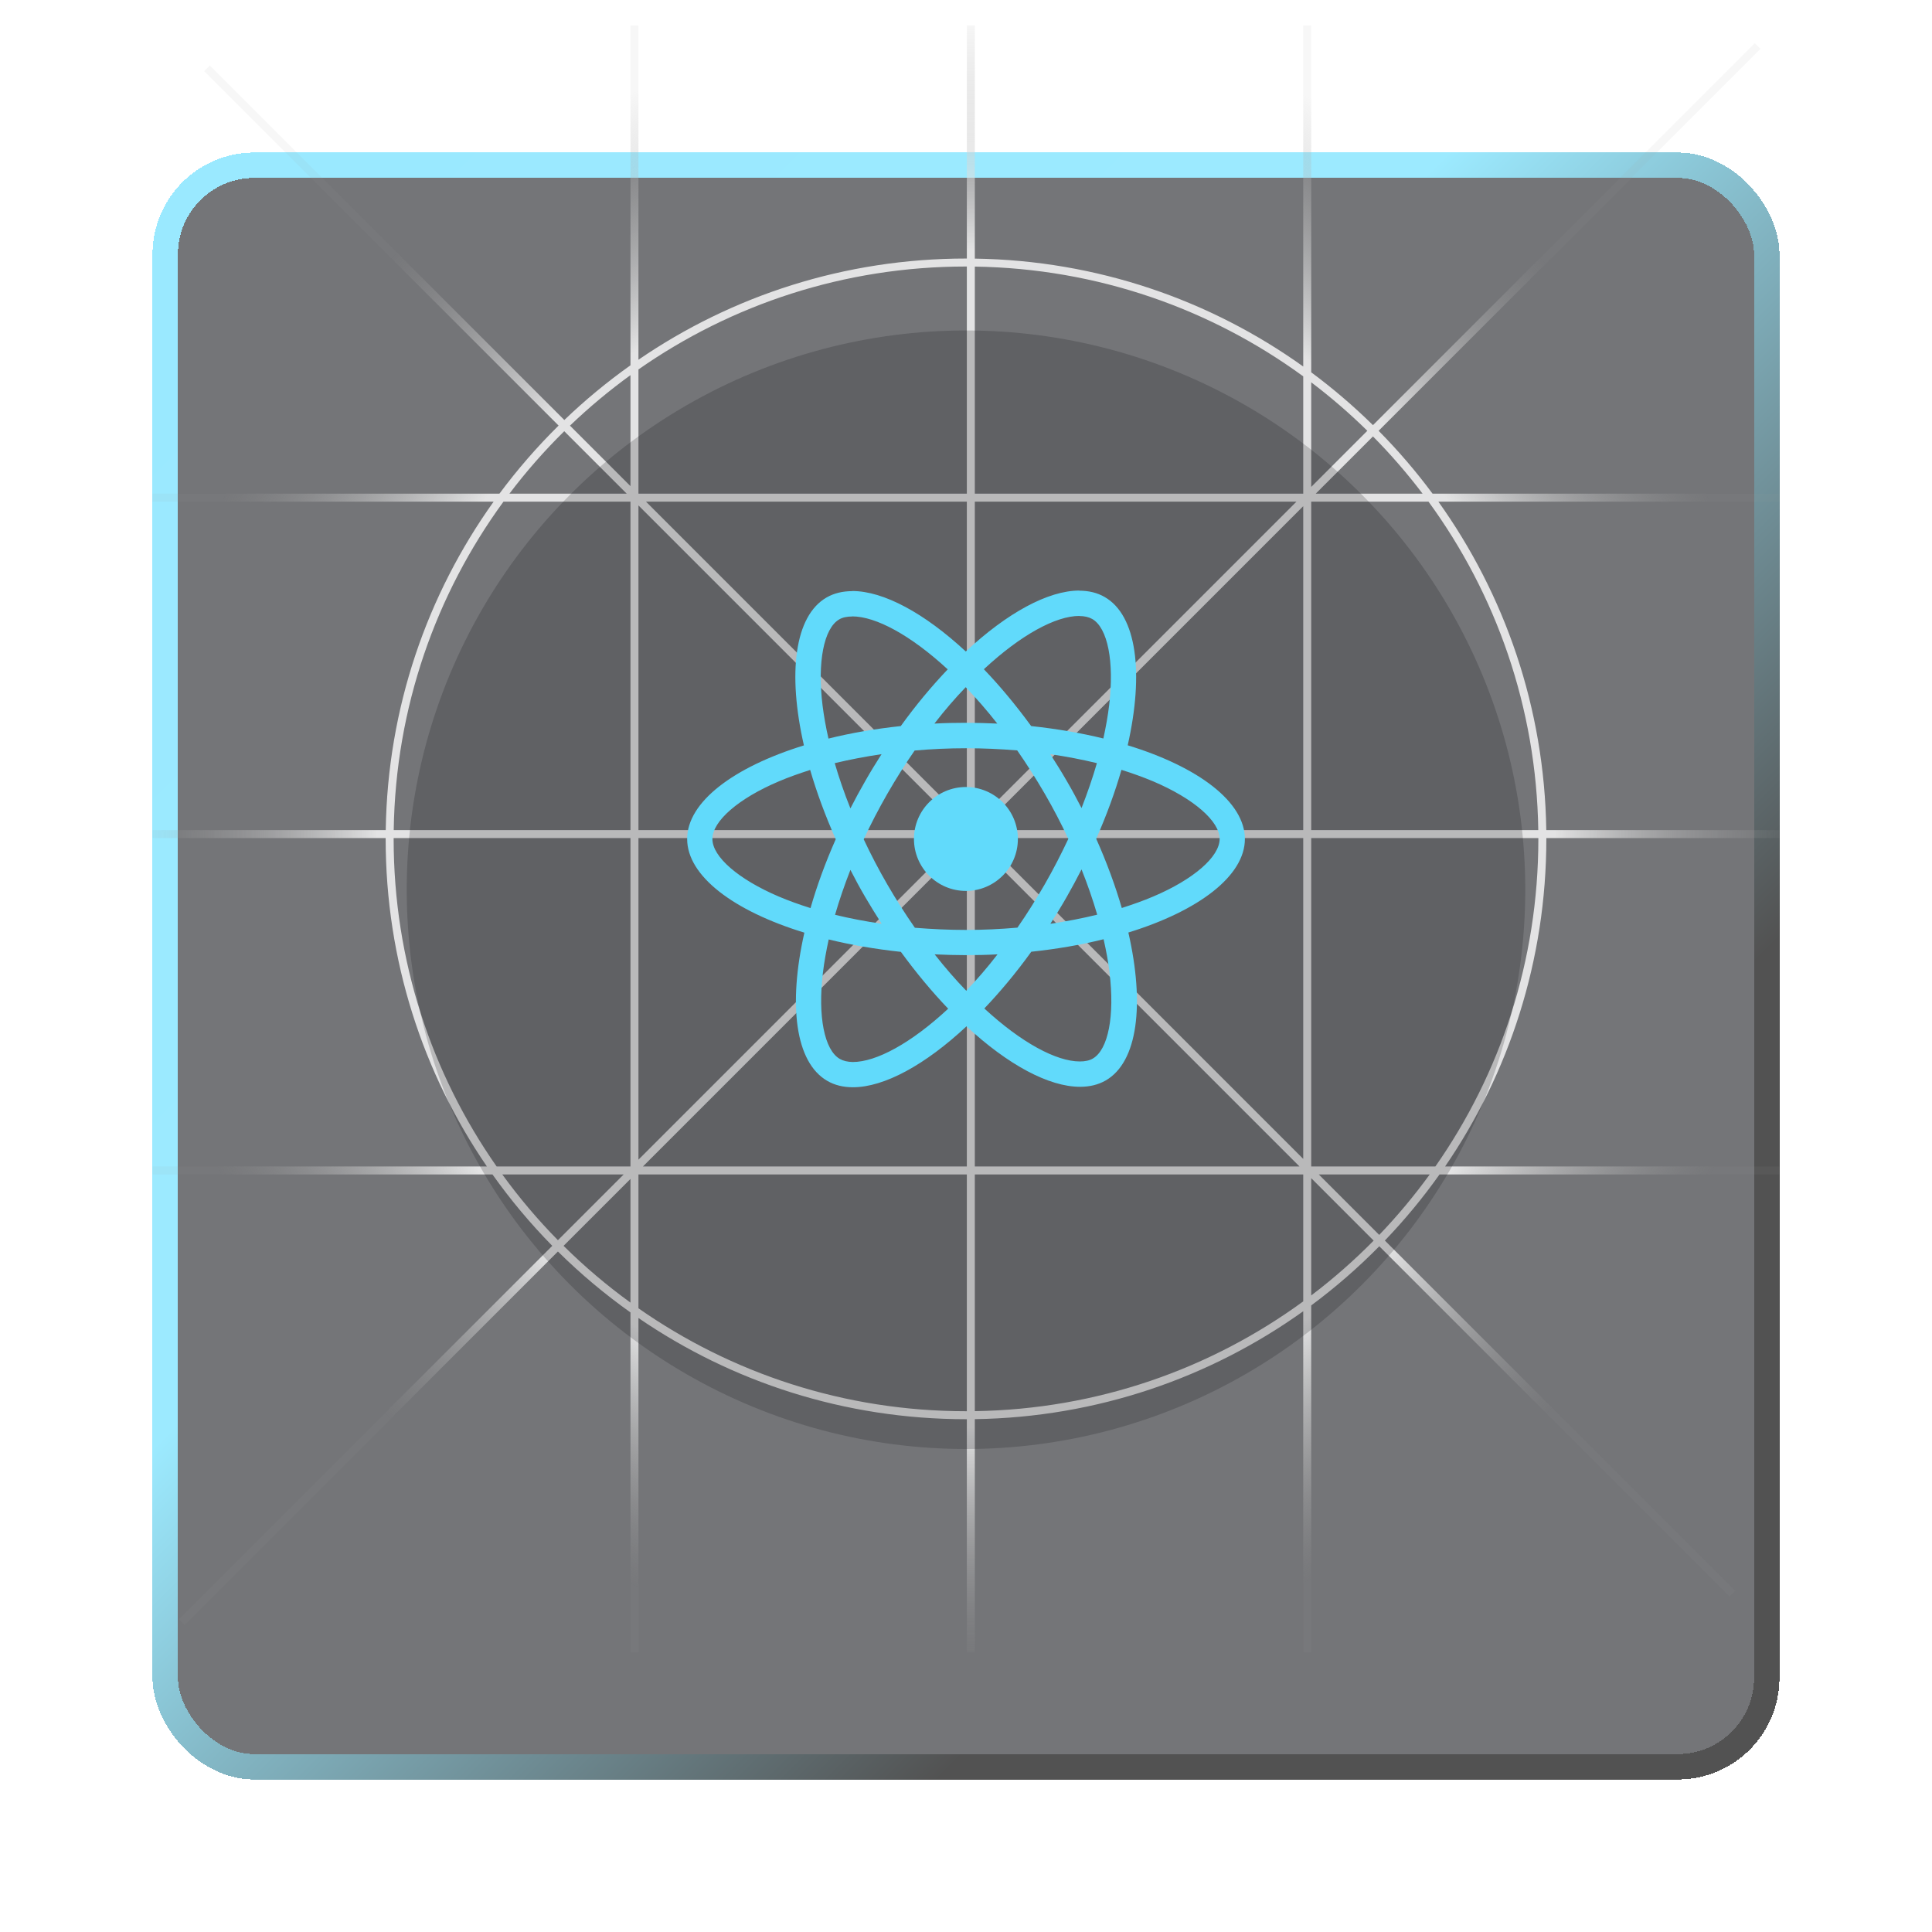 <svg width="76" height="76" viewBox="0 0 76 76" fill="none" xmlns="http://www.w3.org/2000/svg">
<g filter="url(#filter0_d_7382_13206)">
<rect x="6" y="1" width="64" height="64" rx="4" fill="#181A1F" fill-opacity="0.6" shape-rendering="crispEdges"/>
<rect x="6.5" y="1.5" width="63" height="63" rx="3.5" stroke="url(#paint0_linear_7382_13206)" shape-rendering="crispEdges"/>
</g>
<g style="mix-blend-mode:overlay">
<path fill-rule="evenodd" clip-rule="evenodd" d="M24.534 46.199L21.947 48.786C21.155 47.981 20.423 47.116 19.758 46.199H24.534ZM24.801 46.377L22.169 49.008C22.987 49.818 23.867 50.565 24.801 51.241V46.377ZM21.725 49.008L7.033 63.7L7.255 63.922L21.947 49.231C22.83 50.104 23.785 50.907 24.801 51.628L24.801 65H25.115L25.115 51.847C28.782 54.359 33.219 55.828 38 55.828L38.033 55.828V65H38.347V55.826C43.161 55.754 47.614 54.192 51.266 51.581V65H51.58V51.352C52.532 50.646 53.428 49.868 54.258 49.025L68.033 62.8L68.255 62.578L54.477 48.8C55.256 47.988 55.975 47.119 56.628 46.199H70V45.885H56.847C59.359 42.218 60.829 37.78 60.829 32.999L60.829 32.967H70V32.653H60.827C60.755 27.839 59.193 23.386 56.582 19.734L70 19.734V19.42L56.353 19.42C55.705 18.545 54.996 17.718 54.231 16.946L69.255 1.922L69.033 1.7L54.009 16.724C53.249 15.977 52.438 15.282 51.58 14.646V1H51.266L51.266 14.418C47.614 11.806 43.161 10.244 38.347 10.173V1H38.033V10.17L38 10.17C33.219 10.17 28.782 11.639 25.115 14.151L25.115 1H24.801L24.801 14.37C23.881 15.023 23.011 15.743 22.199 16.522L8.255 2.578L8.033 2.8L21.974 16.741C21.131 17.572 20.353 18.468 19.646 19.42L6 19.42V19.734L19.418 19.734C16.807 23.386 15.245 27.839 15.174 32.653H6V32.967H15.171L15.171 32.999C15.171 37.78 16.64 42.218 19.153 45.885H6V46.199H19.372C20.081 47.198 20.868 48.137 21.725 49.008ZM53.787 16.946C53.094 16.264 52.356 15.627 51.58 15.039V19.154L53.787 16.946ZM50.999 19.734H38.347V32.386L50.999 19.734ZM38.525 32.653L51.266 19.912V32.653H38.525ZM38.033 33.144V45.885H25.292L38.033 33.144ZM37.767 32.967L25.115 45.618V32.967H37.767ZM51.757 19.42L54.009 17.168C54.708 17.874 55.36 18.627 55.961 19.42H51.757ZM56.242 46.199C55.634 47.037 54.97 47.832 54.255 48.578L51.876 46.199H56.242ZM54.036 48.803L51.58 46.346V50.959C52.45 50.3 53.271 49.579 54.036 48.803ZM51.266 32.967V45.588L38.644 32.967H51.266ZM51.118 45.885L38.347 33.114V45.885H51.118ZM38.033 19.734V32.356L25.412 19.734H38.033ZM37.886 32.653L25.115 19.882V32.653H37.886ZM24.801 14.757V19.123L22.421 16.744C23.167 16.029 23.962 15.365 24.801 14.757ZM24.654 19.42L22.196 16.963C21.419 17.728 20.698 18.549 20.039 19.42H24.654ZM19.535 45.885H24.801V32.967H15.485L15.485 32.999C15.485 37.792 16.982 42.234 19.535 45.885ZM15.488 32.653H24.801V19.734H19.805C17.152 23.368 15.56 27.826 15.488 32.653ZM25.115 14.533V19.42H38.033V10.484L38 10.484C33.208 10.484 28.765 11.981 25.115 14.533ZM38.347 10.487V19.42H51.266V14.805C47.632 12.151 43.174 10.56 38.347 10.487ZM56.194 19.734H51.58V32.653H60.512C60.44 27.826 58.848 23.368 56.194 19.734ZM60.515 32.967H51.58V45.885H56.465C59.018 42.234 60.515 37.792 60.515 32.999L60.515 32.967ZM51.266 51.193V46.199H38.347V55.511C43.174 55.438 47.632 53.847 51.266 51.193ZM38.033 55.514V46.199L25.115 46.199V51.465C28.765 54.017 33.208 55.514 38 55.514L38.033 55.514Z" fill="url(#paint1_radial_7382_13206)" fill-opacity="0.8"/>
</g>
<g style="mix-blend-mode:overlay" filter="url(#filter1_i_7382_13206)">
<circle cx="38" cy="33" r="22" fill="#0F1014" fill-opacity="0.2"/>
</g>
<g clip-path="url(#clip0_7382_13206)">
<path d="M48.971 33.003C48.971 31.549 47.151 30.172 44.361 29.318C45.005 26.474 44.718 24.211 43.457 23.486C43.166 23.316 42.827 23.236 42.455 23.236V24.233C42.661 24.233 42.827 24.273 42.965 24.349C43.574 24.698 43.837 26.026 43.632 27.735C43.582 28.155 43.502 28.598 43.404 29.05C42.527 28.835 41.57 28.669 40.564 28.562C39.96 27.735 39.334 26.983 38.703 26.326C40.161 24.971 41.53 24.229 42.46 24.229V23.231C41.23 23.231 39.62 24.108 37.992 25.628C36.364 24.117 34.755 23.249 33.525 23.249V24.247C34.45 24.247 35.823 24.985 37.281 26.331C36.655 26.988 36.029 27.735 35.434 28.562C34.424 28.669 33.467 28.835 32.59 29.054C32.487 28.607 32.411 28.173 32.358 27.757C32.147 26.049 32.407 24.721 33.01 24.367C33.145 24.287 33.319 24.251 33.525 24.251V23.254C33.149 23.254 32.809 23.334 32.514 23.504C31.257 24.229 30.976 26.487 31.624 29.322C28.842 30.181 27.031 31.554 27.031 33.003C27.031 34.456 28.851 35.834 31.642 36.688C30.998 39.532 31.284 41.795 32.545 42.52C32.836 42.689 33.176 42.77 33.551 42.77C34.781 42.77 36.391 41.893 38.019 40.373C39.647 41.885 41.257 42.752 42.487 42.752C42.862 42.752 43.202 42.672 43.497 42.502C44.754 41.777 45.036 39.519 44.387 36.683C47.16 35.829 48.971 34.452 48.971 33.003ZM43.149 30.02C42.983 30.597 42.777 31.192 42.545 31.787C42.361 31.429 42.169 31.071 41.959 30.713C41.753 30.355 41.534 30.007 41.315 29.667C41.95 29.761 42.563 29.877 43.149 30.02ZM41.1 34.783C40.752 35.386 40.394 35.959 40.023 36.491C39.356 36.549 38.681 36.581 38.001 36.581C37.326 36.581 36.651 36.549 35.989 36.496C35.618 35.963 35.255 35.395 34.907 34.796C34.567 34.21 34.258 33.616 33.976 33.016C34.254 32.417 34.567 31.818 34.902 31.232C35.251 30.628 35.609 30.056 35.98 29.524C36.646 29.465 37.322 29.434 38.001 29.434C38.676 29.434 39.352 29.465 40.014 29.519C40.385 30.051 40.747 30.619 41.096 31.219C41.436 31.804 41.744 32.399 42.026 32.998C41.744 33.598 41.436 34.197 41.1 34.783ZM42.545 34.201C42.786 34.801 42.992 35.4 43.162 35.981C42.576 36.124 41.959 36.245 41.319 36.339C41.539 35.995 41.758 35.642 41.964 35.279C42.169 34.921 42.361 34.559 42.545 34.201ZM38.01 38.973C37.594 38.544 37.178 38.065 36.767 37.542C37.169 37.56 37.581 37.573 37.997 37.573C38.417 37.573 38.833 37.564 39.24 37.542C38.837 38.065 38.422 38.544 38.01 38.973ZM34.683 36.339C34.048 36.245 33.435 36.129 32.849 35.986C33.015 35.409 33.221 34.814 33.453 34.219C33.636 34.577 33.829 34.935 34.039 35.293C34.249 35.65 34.464 35.999 34.683 36.339ZM37.988 27.033C38.404 27.462 38.82 27.941 39.231 28.464C38.829 28.446 38.417 28.433 38.001 28.433C37.581 28.433 37.165 28.441 36.758 28.464C37.16 27.941 37.576 27.462 37.988 27.033ZM34.678 29.667C34.459 30.011 34.24 30.364 34.035 30.727C33.829 31.084 33.636 31.442 33.453 31.8C33.212 31.201 33.006 30.601 32.836 30.02C33.422 29.881 34.039 29.761 34.678 29.667ZM30.631 35.266C29.048 34.59 28.024 33.705 28.024 33.003C28.024 32.301 29.048 31.411 30.631 30.74C31.016 30.575 31.436 30.427 31.87 30.288C32.125 31.165 32.46 32.077 32.876 33.012C32.465 33.942 32.134 34.85 31.884 35.722C31.441 35.583 31.02 35.431 30.631 35.266ZM33.037 41.656C32.429 41.308 32.165 39.979 32.371 38.271C32.42 37.851 32.501 37.408 32.599 36.956C33.475 37.171 34.432 37.336 35.439 37.444C36.042 38.271 36.669 39.022 37.299 39.68C35.841 41.035 34.473 41.777 33.543 41.777C33.341 41.773 33.171 41.732 33.037 41.656ZM43.645 38.249C43.855 39.957 43.596 41.285 42.992 41.639C42.858 41.719 42.684 41.755 42.478 41.755C41.552 41.755 40.179 41.017 38.721 39.671C39.347 39.013 39.973 38.267 40.568 37.439C41.579 37.332 42.536 37.166 43.413 36.947C43.515 37.399 43.596 37.833 43.645 38.249ZM45.367 35.266C44.982 35.431 44.562 35.579 44.128 35.718C43.873 34.841 43.538 33.929 43.122 32.994C43.533 32.064 43.864 31.156 44.115 30.284C44.557 30.422 44.978 30.575 45.371 30.74C46.954 31.415 47.978 32.301 47.978 33.003C47.974 33.705 46.95 34.595 45.367 35.266Z" fill="#61DAFB"/>
<path d="M37.997 35.047C39.126 35.047 40.041 34.131 40.041 33.003C40.041 31.874 39.126 30.959 37.997 30.959C36.868 30.959 35.953 31.874 35.953 33.003C35.953 34.131 36.868 35.047 37.997 35.047Z" fill="#61DAFB"/>
</g>
<defs>
<filter id="filter0_d_7382_13206" x="0" y="0" width="76" height="76" filterUnits="userSpaceOnUse" color-interpolation-filters="sRGB">
<feFlood flood-opacity="0" result="BackgroundImageFix"/>
<feColorMatrix in="SourceAlpha" type="matrix" values="0 0 0 0 0 0 0 0 0 0 0 0 0 0 0 0 0 0 127 0" result="hardAlpha"/>
<feMorphology radius="2" operator="erode" in="SourceAlpha" result="effect1_dropShadow_7382_13206"/>
<feOffset dy="5"/>
<feGaussianBlur stdDeviation="4"/>
<feComposite in2="hardAlpha" operator="out"/>
<feColorMatrix type="matrix" values="0 0 0 0 0.059 0 0 0 0 0.063 0 0 0 0 0.078 0 0 0 1 0"/>
<feBlend mode="normal" in2="BackgroundImageFix" result="effect1_dropShadow_7382_13206"/>
<feBlend mode="normal" in="SourceGraphic" in2="effect1_dropShadow_7382_13206" result="shape"/>
</filter>
<filter id="filter1_i_7382_13206" x="16" y="11" width="44" height="46" filterUnits="userSpaceOnUse" color-interpolation-filters="sRGB">
<feFlood flood-opacity="0" result="BackgroundImageFix"/>
<feBlend mode="normal" in="SourceGraphic" in2="BackgroundImageFix" result="shape"/>
<feColorMatrix in="SourceAlpha" type="matrix" values="0 0 0 0 0 0 0 0 0 0 0 0 0 0 0 0 0 0 127 0" result="hardAlpha"/>
<feOffset dy="2"/>
<feGaussianBlur stdDeviation="4"/>
<feComposite in2="hardAlpha" operator="arithmetic" k2="-1" k3="1"/>
<feColorMatrix type="matrix" values="0 0 0 0 0 0 0 0 0 0 0 0 0 0 0 0 0 0 0.25 0"/>
<feBlend mode="normal" in2="shape" result="effect1_innerShadow_7382_13206"/>
</filter>
<linearGradient id="paint0_linear_7382_13206" x1="6" y1="1" x2="72" y2="67" gradientUnits="userSpaceOnUse">
<stop stop-color="#9AE9FF"/>
<stop offset="0.386" stop-color="#9CEAFF"/>
<stop offset="0.719" stop-color="#525252"/>
</linearGradient>
<radialGradient id="paint1_radial_7382_13206" cx="0" cy="0" r="1" gradientUnits="userSpaceOnUse" gradientTransform="translate(38 33) rotate(90) scale(32)">
<stop offset="0.72" stop-color="white"/>
<stop offset="1" stop-color="#999999" stop-opacity="0.1"/>
</radialGradient>
<clipPath id="clip0_7382_13206">
<rect width="32" height="32" fill="white" transform="translate(22 17)"/>
</clipPath>
</defs>
</svg>
